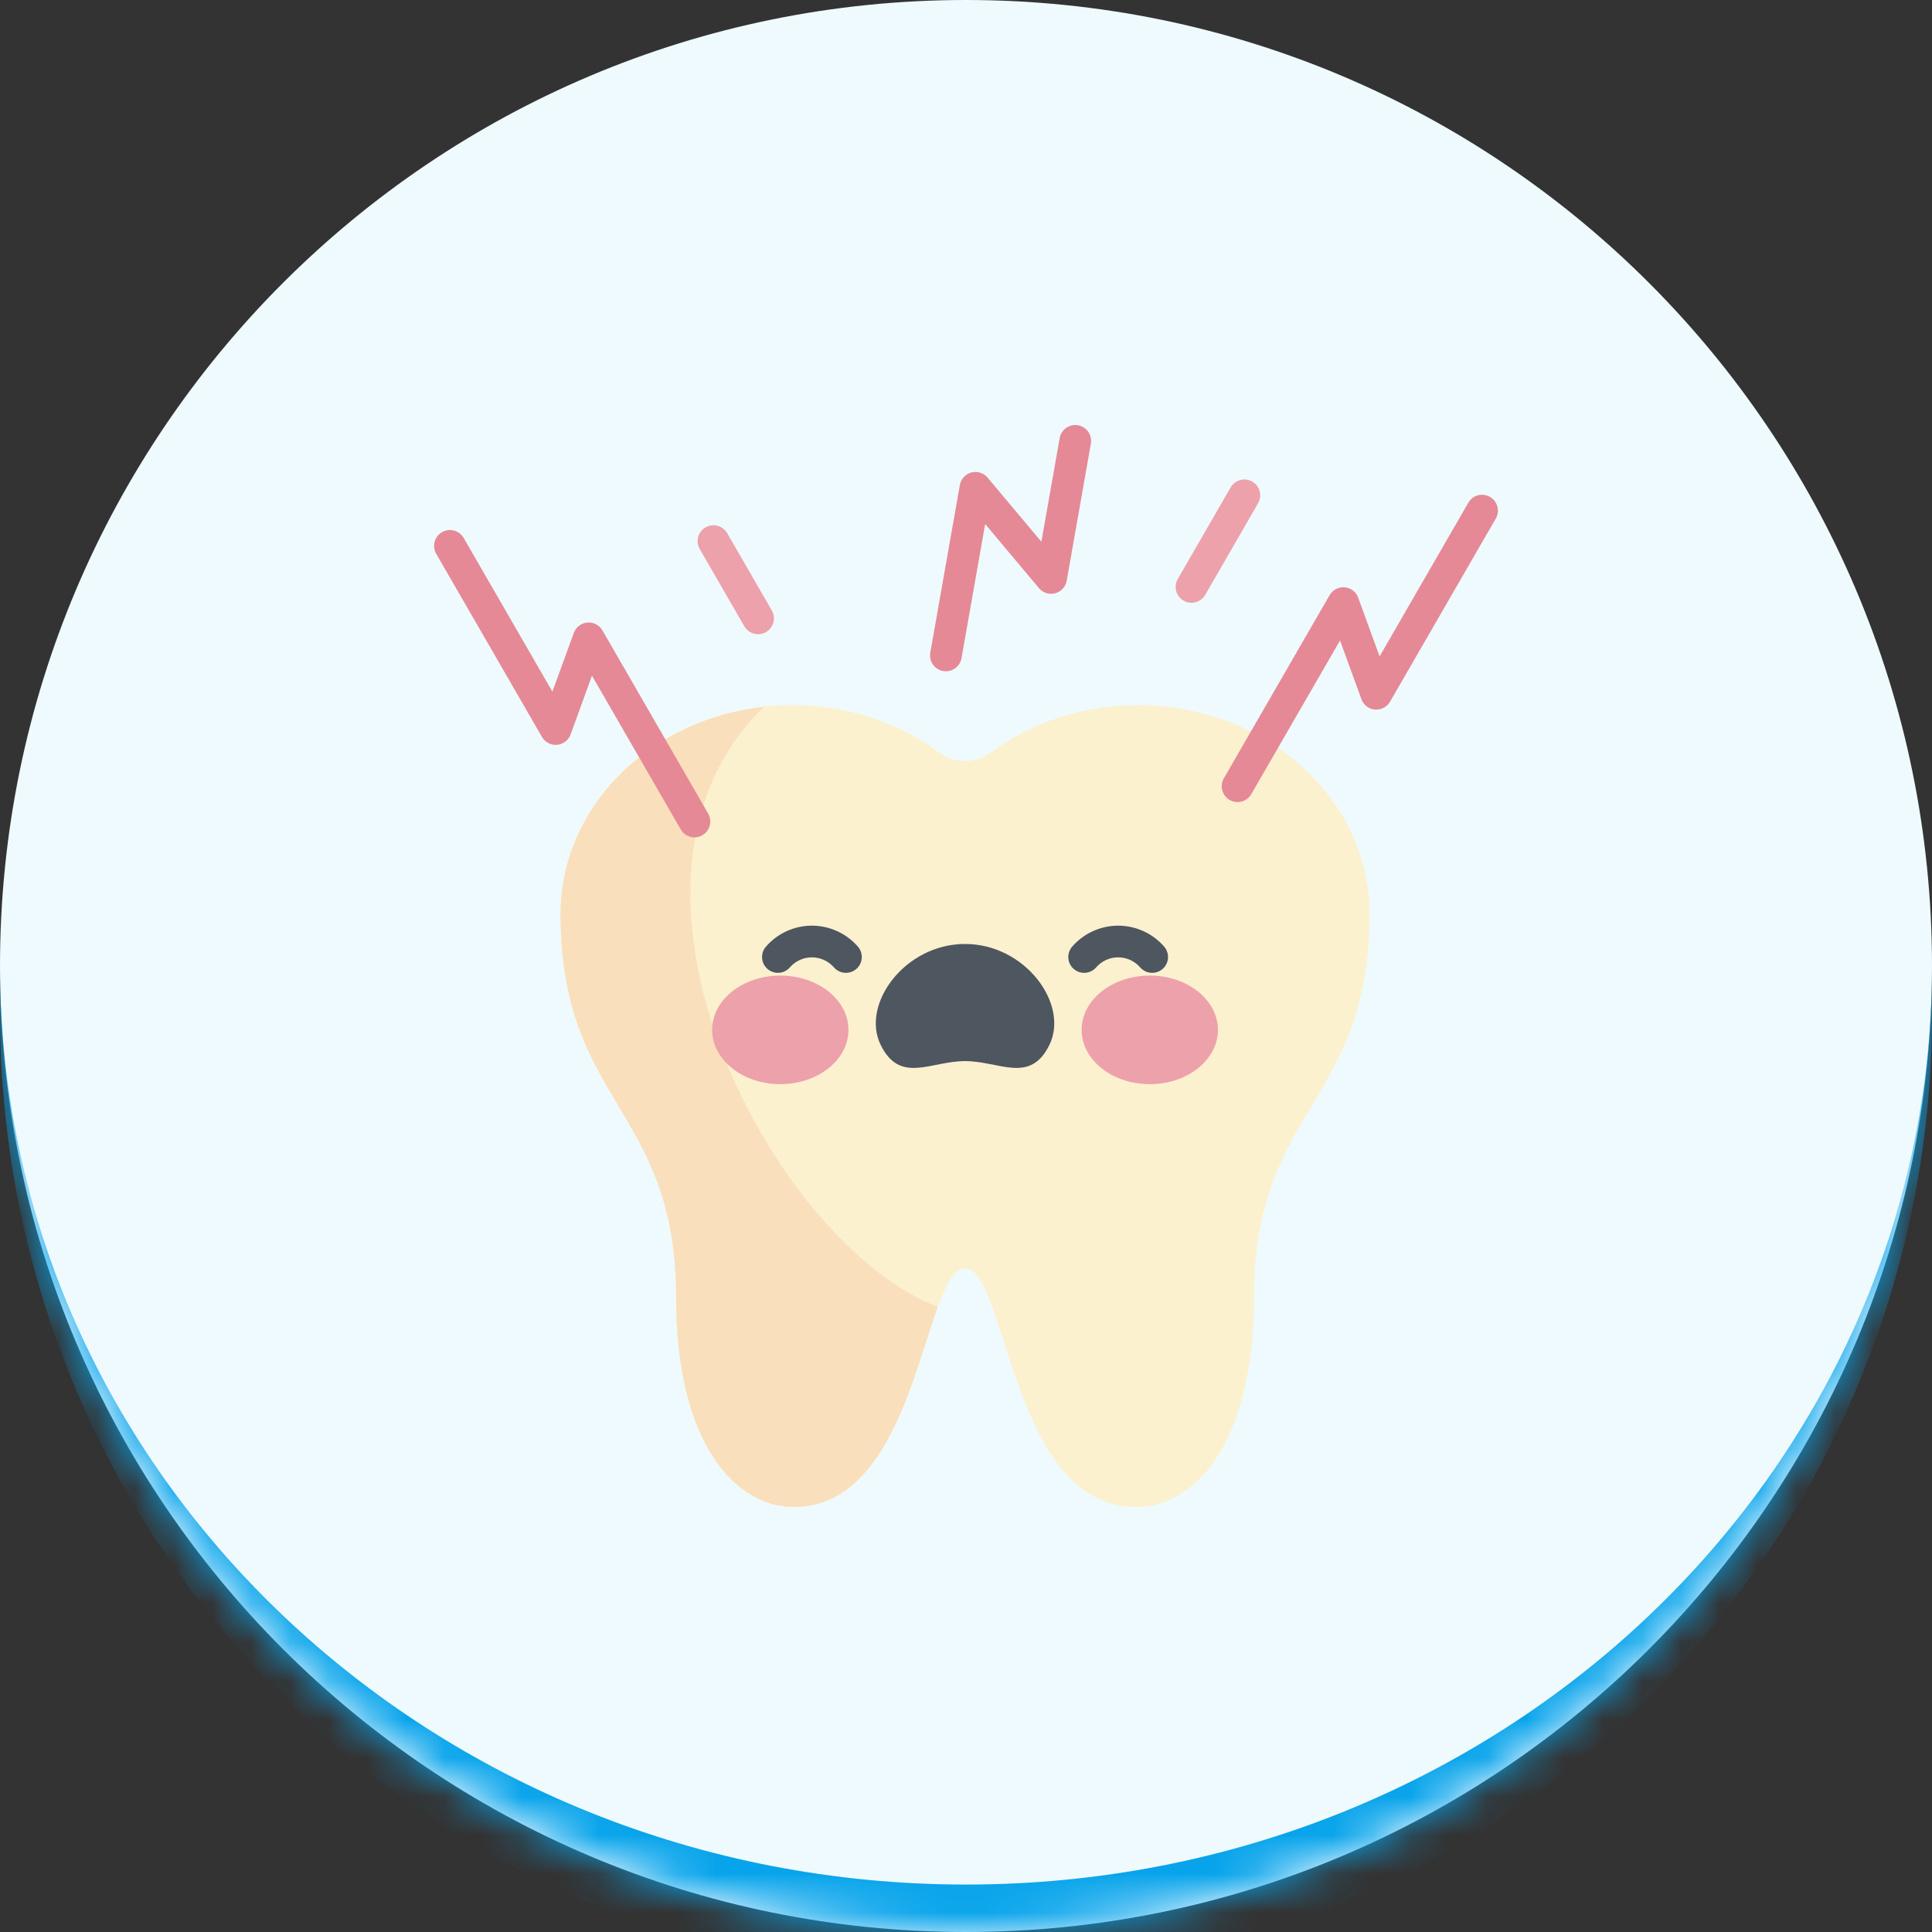 <svg width="50" height="50" viewBox="0 0 50 50" fill="none" xmlns="http://www.w3.org/2000/svg">
<rect x="0" y="0" width="50" height="50" fill="#333333" stroke="none"/>
<mask id="path-1-inside-1_362_770" fill="white">
<path d="M0 25C0 11.193 11.193 0 25 0C38.807 0 50 11.193 50 25C50 38.807 38.807 50 25 50C11.193 50 0 38.807 0 25Z"/>
</mask>
<path d="M0 25C0 11.193 11.193 0 25 0C38.807 0 50 11.193 50 25C50 38.807 38.807 50 25 50C11.193 50 0 38.807 0 25Z" fill="#EFFAFF"/>
<path d="M0 0H50H0ZM50 26.228C50 40.035 38.807 51.228 25 51.228C11.193 51.228 0 40.035 0 26.228V25C0 38.129 11.193 48.772 25 48.772C38.807 48.772 50 38.129 50 25V26.228ZM0 50V0V50ZM50 0V50V0Z" fill="#08A4EB" mask="url(#path-1-inside-1_362_770)"/>
<g clip-path="url(#clip0_362_770)">
<path d="M24.974 32.825C26.061 32.825 26.164 39 29.406 39C30.877 39 32.451 37.416 32.451 33.568C32.451 28.675 35.441 28.558 35.441 23.656C35.441 20.671 32.757 18.252 29.446 18.252C28.002 18.252 26.677 18.712 25.642 19.479C25.247 19.771 24.702 19.771 24.306 19.479C23.272 18.712 21.947 18.252 20.503 18.252C17.192 18.252 14.508 20.671 14.508 23.656C14.508 28.558 17.498 28.675 17.498 33.568C17.498 37.416 19.072 39 20.543 39C23.785 39 23.888 32.825 24.974 32.825Z" fill="#FBF1CF"/>
<path d="M24.974 32.825C26.061 32.825 26.164 39 29.406 39C30.877 39 32.451 37.416 32.451 33.568C32.451 28.675 35.441 28.558 35.441 23.656C35.441 20.671 32.757 18.252 29.446 18.252C28.002 18.252 26.677 18.712 25.642 19.479C25.247 19.771 24.702 19.771 24.306 19.479C23.272 18.712 21.947 18.252 20.503 18.252C17.192 18.252 14.508 20.671 14.508 23.656C14.508 28.558 17.498 28.675 17.498 33.568C17.498 37.416 19.072 39 20.543 39C23.785 39 23.888 32.825 24.974 32.825Z" fill="#FBF1CF"/>
<path d="M19.774 18.292C16.807 18.616 14.508 20.894 14.508 23.656C14.508 28.559 17.498 28.676 17.498 33.569C17.498 37.416 19.073 39 20.543 39C22.96 39 23.632 35.567 24.268 33.82C19.994 32.187 15.082 22.823 19.774 18.292Z" fill="#F9DFBC"/>
<path d="M24.975 27.461C25.868 27.461 26.662 28.067 27.162 27.034C27.669 25.985 26.534 24.43 24.975 24.43C23.417 24.43 22.281 25.985 22.788 27.034C23.288 28.067 24.083 27.461 24.975 27.461Z" fill="#4E5660"/>
<path d="M21.893 25.177C21.778 25.177 21.665 25.13 21.583 25.037C21.439 24.871 21.231 24.776 21.012 24.776C20.794 24.776 20.585 24.871 20.441 25.037C20.292 25.207 20.033 25.225 19.862 25.076C19.692 24.928 19.674 24.669 19.823 24.498C20.123 24.154 20.556 23.956 21.012 23.956C21.468 23.956 21.902 24.154 22.202 24.498C22.351 24.669 22.333 24.928 22.162 25.076C22.084 25.144 21.988 25.177 21.893 25.177Z" fill="#4E5660"/>
<path d="M29.819 25.177C29.704 25.177 29.59 25.13 29.509 25.037C29.365 24.871 29.157 24.776 28.938 24.776C28.719 24.776 28.511 24.871 28.367 25.037C28.218 25.207 27.959 25.225 27.788 25.076C27.617 24.928 27.6 24.669 27.748 24.498C28.049 24.154 28.482 23.956 28.938 23.956C29.394 23.956 29.828 24.154 30.128 24.498C30.276 24.669 30.259 24.928 30.088 25.076C30.01 25.144 29.914 25.177 29.819 25.177Z" fill="#4E5660"/>
<path d="M20.194 28.058C21.169 28.058 21.958 27.429 21.958 26.653C21.958 25.877 21.169 25.248 20.194 25.248C19.22 25.248 18.43 25.877 18.43 26.653C18.43 27.429 19.22 28.058 20.194 28.058Z" fill="#EDA1AB"/>
<path d="M29.756 28.058C30.73 28.058 31.52 27.429 31.52 26.653C31.52 25.877 30.73 25.248 29.756 25.248C28.782 25.248 27.992 25.877 27.992 26.653C27.992 27.429 28.782 28.058 29.756 28.058Z" fill="#EDA1AB"/>
<path d="M32.028 20.758C31.958 20.758 31.888 20.741 31.823 20.703C31.627 20.59 31.56 20.339 31.673 20.143L34.41 15.403C34.489 15.265 34.642 15.186 34.8 15.2C34.959 15.213 35.096 15.318 35.15 15.468L35.704 16.988L38 13.01C38.114 12.814 38.364 12.746 38.561 12.86C38.757 12.973 38.824 13.224 38.711 13.42L35.974 18.16C35.895 18.298 35.741 18.377 35.583 18.364C35.424 18.35 35.288 18.245 35.233 18.095L34.68 16.575L32.383 20.553C32.307 20.685 32.169 20.758 32.028 20.758Z" fill="#E58996"/>
<path d="M17.972 21.671C17.831 21.671 17.693 21.597 17.617 21.465L15.32 17.487L14.767 19.008C14.712 19.157 14.576 19.262 14.417 19.276C14.258 19.29 14.106 19.21 14.026 19.072L11.289 14.332C11.176 14.136 11.243 13.885 11.439 13.772C11.635 13.659 11.886 13.726 12 13.922L14.296 17.9L14.85 16.38C14.904 16.23 15.041 16.125 15.2 16.112C15.358 16.098 15.511 16.177 15.591 16.315L18.327 21.055C18.441 21.251 18.373 21.502 18.177 21.616C18.113 21.653 18.042 21.671 17.972 21.671Z" fill="#E58996"/>
<path d="M19.619 16.414C19.477 16.414 19.34 16.34 19.264 16.209L18.109 14.209C17.996 14.013 18.063 13.762 18.259 13.649C18.455 13.536 18.706 13.603 18.82 13.799L19.974 15.798C20.087 15.995 20.02 16.245 19.824 16.359C19.759 16.396 19.689 16.414 19.619 16.414Z" fill="#EDA1AB"/>
<path d="M24.48 17.372C24.456 17.372 24.433 17.37 24.408 17.366C24.185 17.327 24.036 17.114 24.076 16.891L24.841 12.553C24.868 12.396 24.984 12.27 25.138 12.228C25.292 12.187 25.456 12.239 25.559 12.361L26.951 14.02L27.424 11.339C27.463 11.116 27.676 10.967 27.899 11.006C28.122 11.046 28.271 11.258 28.232 11.481L27.606 15.029C27.579 15.186 27.462 15.313 27.309 15.354C27.155 15.395 26.991 15.344 26.888 15.221L25.496 13.562L24.884 17.034C24.849 17.232 24.675 17.372 24.48 17.372Z" fill="#E58996"/>
<path d="M30.835 15.6C30.766 15.6 30.695 15.582 30.631 15.545C30.435 15.431 30.367 15.181 30.481 14.984L31.849 12.614C31.962 12.418 32.213 12.351 32.409 12.464C32.605 12.578 32.673 12.828 32.559 13.024L31.191 15.395C31.115 15.526 30.977 15.6 30.835 15.6Z" fill="#EDA1AB"/>
</g>
<defs>
<clipPath id="clip0_362_770">
<rect width="28" height="28" fill="white" transform="translate(11 11)"/>
</clipPath>
</defs>
</svg>
